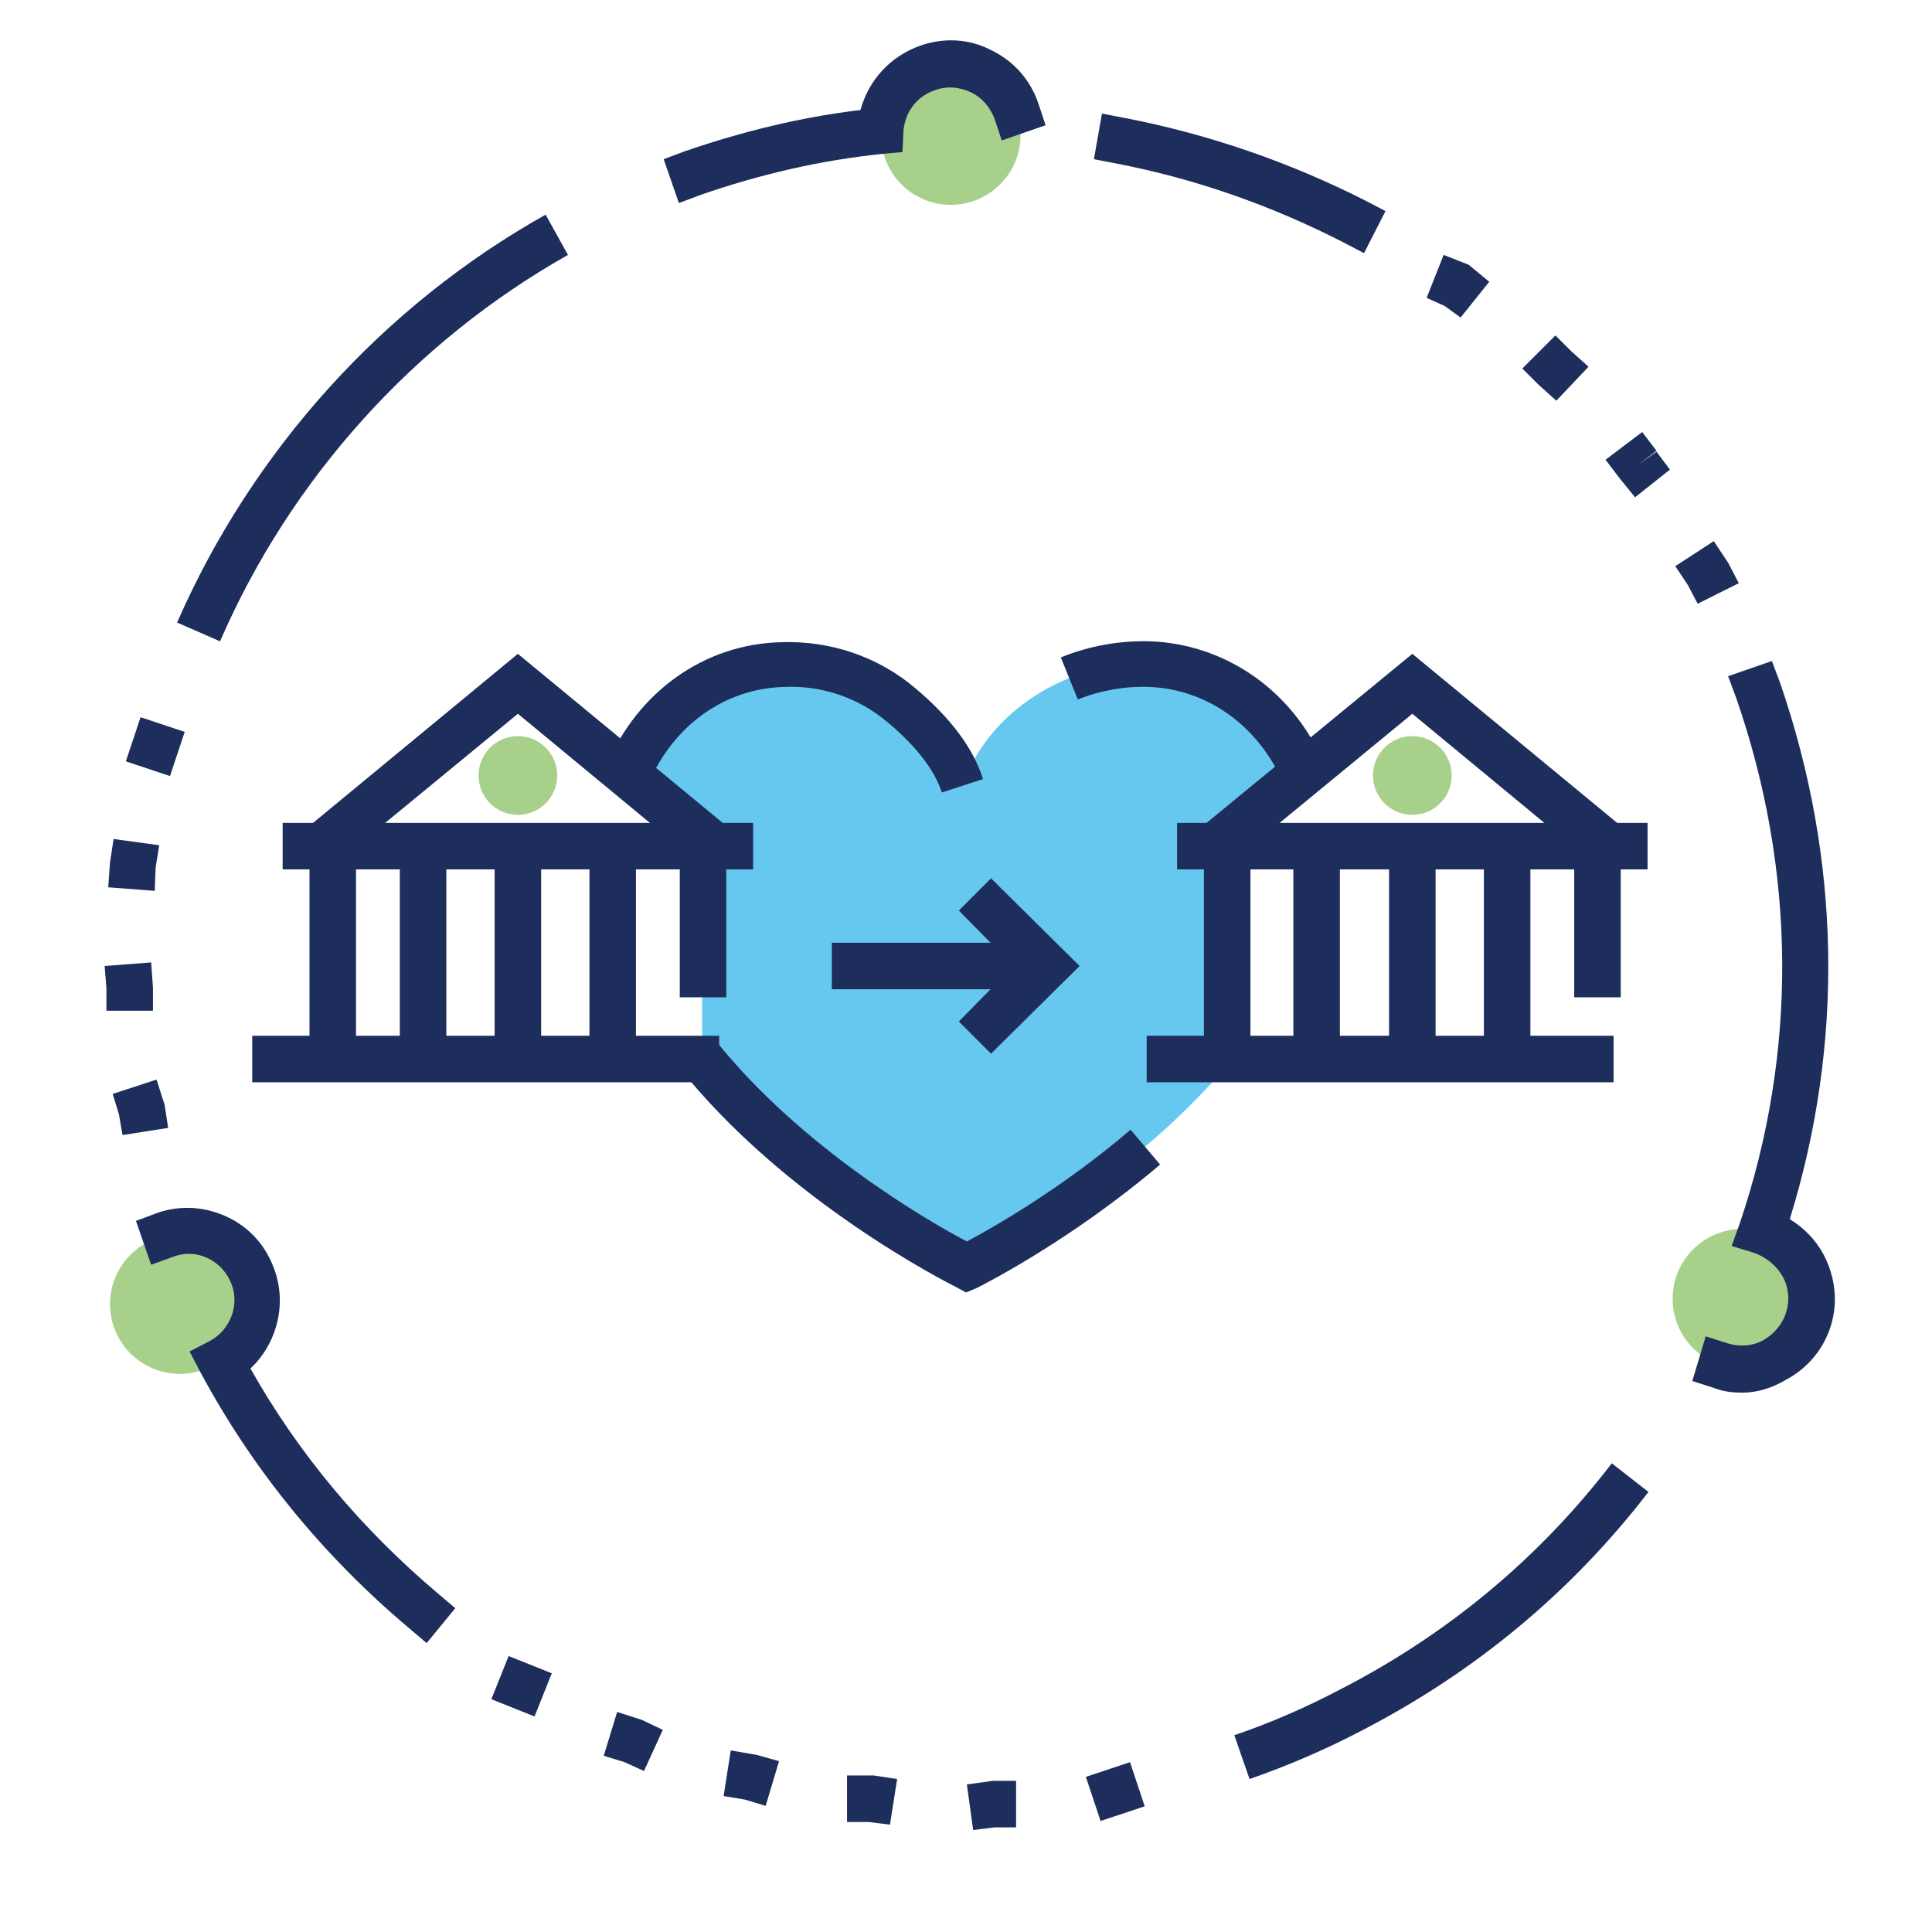 <?xml version="1.0" encoding="utf-8"?>
<!-- Generator: Adobe Illustrator 28.0.0, SVG Export Plug-In . SVG Version: 6.00 Build 0)  -->
<svg version="1.1" id="Layer_7" xmlns="http://www.w3.org/2000/svg" xmlns:xlink="http://www.w3.org/1999/xlink" x="0px" y="0px"
	 viewBox="0 0 216 216" style="enable-background:new 0 0 216 216;" xml:space="preserve">
<style type="text/css">
	.st0{fill:none;}
	.st1{opacity:0.6;fill:#00A4E4;enable-background:new    ;}
	.st2{fill:#1D2D5C;}
	.st3{opacity:0.6;fill:#6CB33F;enable-background:new    ;}
</style>
<g>
	<rect class="st0" width="216" height="216"/>
	<path class="st1" d="M137.2,118.5v-25l8.5-7.1c-2.9-6.8-9.3-11.9-17.2-12.2c-9.1-0.3-18.1,5.4-20.8,13.5c-1.2-3.5-4-6.6-6.8-8.9
		c-3.6-3-8.3-4.8-13.4-4.6c-7.9,0.2-14.3,5.4-17.3,12.3l8.3,6.9v25h-0.2C90,132.8,108,141.7,108,141.7s17.9-8.9,29.7-23.2
		L137.2,118.5L137.2,118.5z"/>
	<polygon class="st2" points="77.5,96 57.9,79.8 38.2,96 35,92 57.9,73.1 80.8,92 	"/>
	<rect x="31.6" y="92" class="st2" width="52.6" height="5.2"/>
	<rect x="28.2" y="115.8" class="st2" width="52.2" height="5.2"/>
	<rect x="34.6" y="94.6" class="st2" width="5.2" height="23.8"/>
	<rect x="76" y="94.6" class="st2" width="5.2" height="16.9"/>
	<rect x="65.9" y="94.6" class="st2" width="5.2" height="23.8"/>
	<rect x="44.7" y="94.6" class="st2" width="5.2" height="23.8"/>
	<rect x="55.3" y="94.6" class="st2" width="5.2" height="23.8"/>
	<circle class="st3" cx="57.9" cy="86.7" r="4.4"/>
	<polygon class="st2" points="177.5,96 157.9,79.8 138.2,96 134.9,92 157.9,73.1 180.8,92 	"/>
	<rect x="131.6" y="92" class="st2" width="52.6" height="5.2"/>
	<rect x="128.2" y="115.8" class="st2" width="52.2" height="5.2"/>
	<rect x="134.6" y="94.6" class="st2" width="5.2" height="23.8"/>
	<rect x="176" y="94.6" class="st2" width="5.2" height="16.9"/>
	<rect x="165.9" y="94.6" class="st2" width="5.2" height="23.8"/>
	<rect x="144.6" y="94.6" class="st2" width="5.2" height="23.8"/>
	<rect x="155.3" y="94.6" class="st2" width="5.2" height="23.8"/>
	<circle class="st3" cx="157.9" cy="86.7" r="4.4"/>
	<polygon class="st2" points="110.8,117.8 107.2,114.2 113.3,108 107.2,101.8 110.8,98.2 120.7,108 	"/>
	<rect x="93" y="105.4" class="st2" width="23.8" height="5.2"/>
	<path class="st2" d="M143.3,87.2c-2.8-6.2-8.5-10.2-14.9-10.4c-2.6-0.1-5.4,0.4-7.9,1.4l-1.9-4.7c3.2-1.3,6.6-1.9,10-1.8
		c8.3,0.3,15.8,5.4,19.3,13.4L143.3,87.2L143.3,87.2z"/>
	<path class="st2" d="M108,144.5l-1.1-0.6c-0.8-0.4-19.1-9.6-31-24.6l4-3.1c9.6,12.1,24,20.4,28.2,22.6c2.8-1.5,10.6-5.9,18.3-12.5
		l3.3,3.9c-10.1,8.6-20.1,13.6-20.5,13.8L108,144.5L108,144.5z"/>
	<path class="st2" d="M105.3,88.6c-0.8-2.5-2.9-5.2-6-7.8c-3.3-2.8-7.4-4.2-11.7-4c-6.6,0.2-12.3,4.3-15.1,10.8l-4.7-2
		c3.5-8.3,11-13.6,19.5-13.8c5.5-0.2,10.9,1.6,15.1,5.2c3.8,3.2,6.4,6.6,7.5,10.1L105.3,88.6L105.3,88.6z"/>
	
		<rect x="122.1" y="197.6" transform="matrix(0.949 -0.316 0.316 0.949 -56.913 49.715)" class="st2" width="5.2" height="5.2"/>
	<path class="st2" d="M108.8,204.6l-0.7-5.1l2.9-0.4h2.6v5.2h-2.4L108.8,204.6L108.8,204.6z M99.5,204l-2.4-0.3h-2.4v-5.2l3,0
		l2.6,0.4L99.5,204L99.5,204z M85.6,201.9l-2.3-0.7l-2.4-0.4l0.8-5.1l2.9,0.5l2.5,0.7L85.6,201.9L85.6,201.9z M72,198l-2.2-1
		l-2.3-0.7l1.5-4.9l2.8,0.9l2.3,1.1L72,198L72,198z"/>
	
		<rect x="55.8" y="186" transform="matrix(0.371 -0.928 0.928 0.371 -138.374 172.749)" class="st2" width="5.2" height="5.2"/>
	<path class="st2" d="M139.7,198.9L138,194c4.1-1.4,8-3.1,11.8-5.1c11.9-6.1,22.2-14.6,30.4-25.3l4.1,3.2
		c-8.7,11.3-19.5,20.2-32.1,26.7C148.2,195.6,144,197.4,139.7,198.9L139.7,198.9z"/>
	<polygon class="st2" points="163.3,35.5 161.5,34.2 159.5,33.3 161.4,28.5 164.2,29.6 166.5,31.5 	"/>
	<path class="st2" d="M182.8,55.6l-1.7-2.1l-1.6-2.1l4.1-3.1l1.6,2.1l-2.1,1.6l2.1-1.5l1.5,2L182.8,55.6L182.8,55.6z M174,44.8
		l-2-1.8l-1.8-1.8l3.7-3.7l1.8,1.8l1.9,1.7L174,44.8L174,44.8z"/>
	<polygon class="st2" points="189.8,67.5 188.7,65.4 187.3,63.3 191.6,60.5 193.2,62.9 194.4,65.2 	"/>
	<path class="st2" d="M152.5,28.3l-2.3-1.2c-8-4.1-16.5-7.1-25.3-8.8l-2.6-0.5l0.9-5.1l2.6,0.5c9.3,1.8,18.3,4.9,26.8,9.2l2.3,1.2
		L152.5,28.3L152.5,28.3z"/>
	<path class="st2" d="M24.6,71.7l-4.8-2.1C28.2,50.4,42.8,34.2,61,24l2.5,4.5C46.3,38.2,32.5,53.5,24.6,71.7z"/>
	<polygon class="st2" points="13.7,126.9 13.3,124.6 12.6,122.3 17.5,120.7 18.4,123.5 18.8,126.1 	"/>
	<path class="st2" d="M17.1,113h-5.2v-2.5l-0.2-2.5l5.2-0.4l0.2,2.8C17.1,110.4,17.1,113,17.1,113z M17.3,99.6l-5.2-0.4l0.2-2.8
		l0.4-2.6l5.1,0.7l-0.4,2.5L17.3,99.6L17.3,99.6z"/>
	
		<rect x="14.7" y="80.9" transform="matrix(0.316 -0.949 0.949 0.316 -67.348 73.506)" class="st2" width="5.2" height="5.2"/>
	<circle class="st3" cx="20.1" cy="145.8" r="7.8"/>
	<circle class="st3" cx="194.8" cy="145.2" r="7.8"/>
	<path class="st2" d="M194.8,155.7c-1,0-2.1-0.1-3.1-0.5l-2.5-0.8l1.5-5l2.5,0.8c1.3,0.4,2.8,0.3,4-0.4c1.2-0.7,2.1-1.8,2.5-3.1
		c0.4-1.3,0.3-2.7-0.4-4c-0.7-1.2-1.8-2.1-3.1-2.6l-2.6-0.8l0.9-2.5c6.5-19.2,6.3-39.5-0.4-58.8l-0.9-2.4l4.9-1.7l0.9,2.4
		c6.8,19.7,7.2,40.3,1.1,60c1.6,1,2.9,2.3,3.8,4c1.3,2.5,1.6,5.3,0.8,7.9s-2.6,4.8-5.1,6.1C198.1,155.2,196.4,155.7,194.8,155.7
		L194.8,155.7z"/>
	<circle class="st3" cx="106.3" cy="15.1" r="7.8"/>
	<path class="st2" d="M75.9,22.7l-1.7-4.9l2.4-0.9c6.4-2.2,12.9-3.8,19.6-4.6c0.9-3.3,3.3-6,6.7-7.2c2.6-0.9,5.4-0.8,7.9,0.5
		c2.5,1.2,4.4,3.3,5.3,6l0.8,2.4l-4.9,1.7l-0.8-2.4c-0.5-1.3-1.4-2.4-2.7-3s-2.7-0.7-4-0.2c-2.1,0.7-3.4,2.6-3.5,4.7l-0.1,2.2
		l-2.2,0.2c-6.9,0.7-13.8,2.3-20.4,4.6L75.9,22.7L75.9,22.7z"/>
	<path class="st2" d="M47.7,183.7l-2-1.7c-9.5-8-17.4-17.6-23.3-28.6l-1.2-2.3l2.3-1.2c2.2-1.2,3.3-3.9,2.4-6.3
		c-0.5-1.3-1.4-2.3-2.6-2.9c-1.2-0.6-2.6-0.7-3.9-0.2l-2.5,0.9l-1.7-4.9l2.4-0.9c2.6-0.9,5.4-0.7,7.9,0.5s4.3,3.3,5.2,5.9
		c1.4,3.9,0.2,8.3-2.7,11c5.4,9.6,12.5,18,20.9,25.1l2,1.7L47.7,183.7L47.7,183.7z"/>
</g>
</svg>

